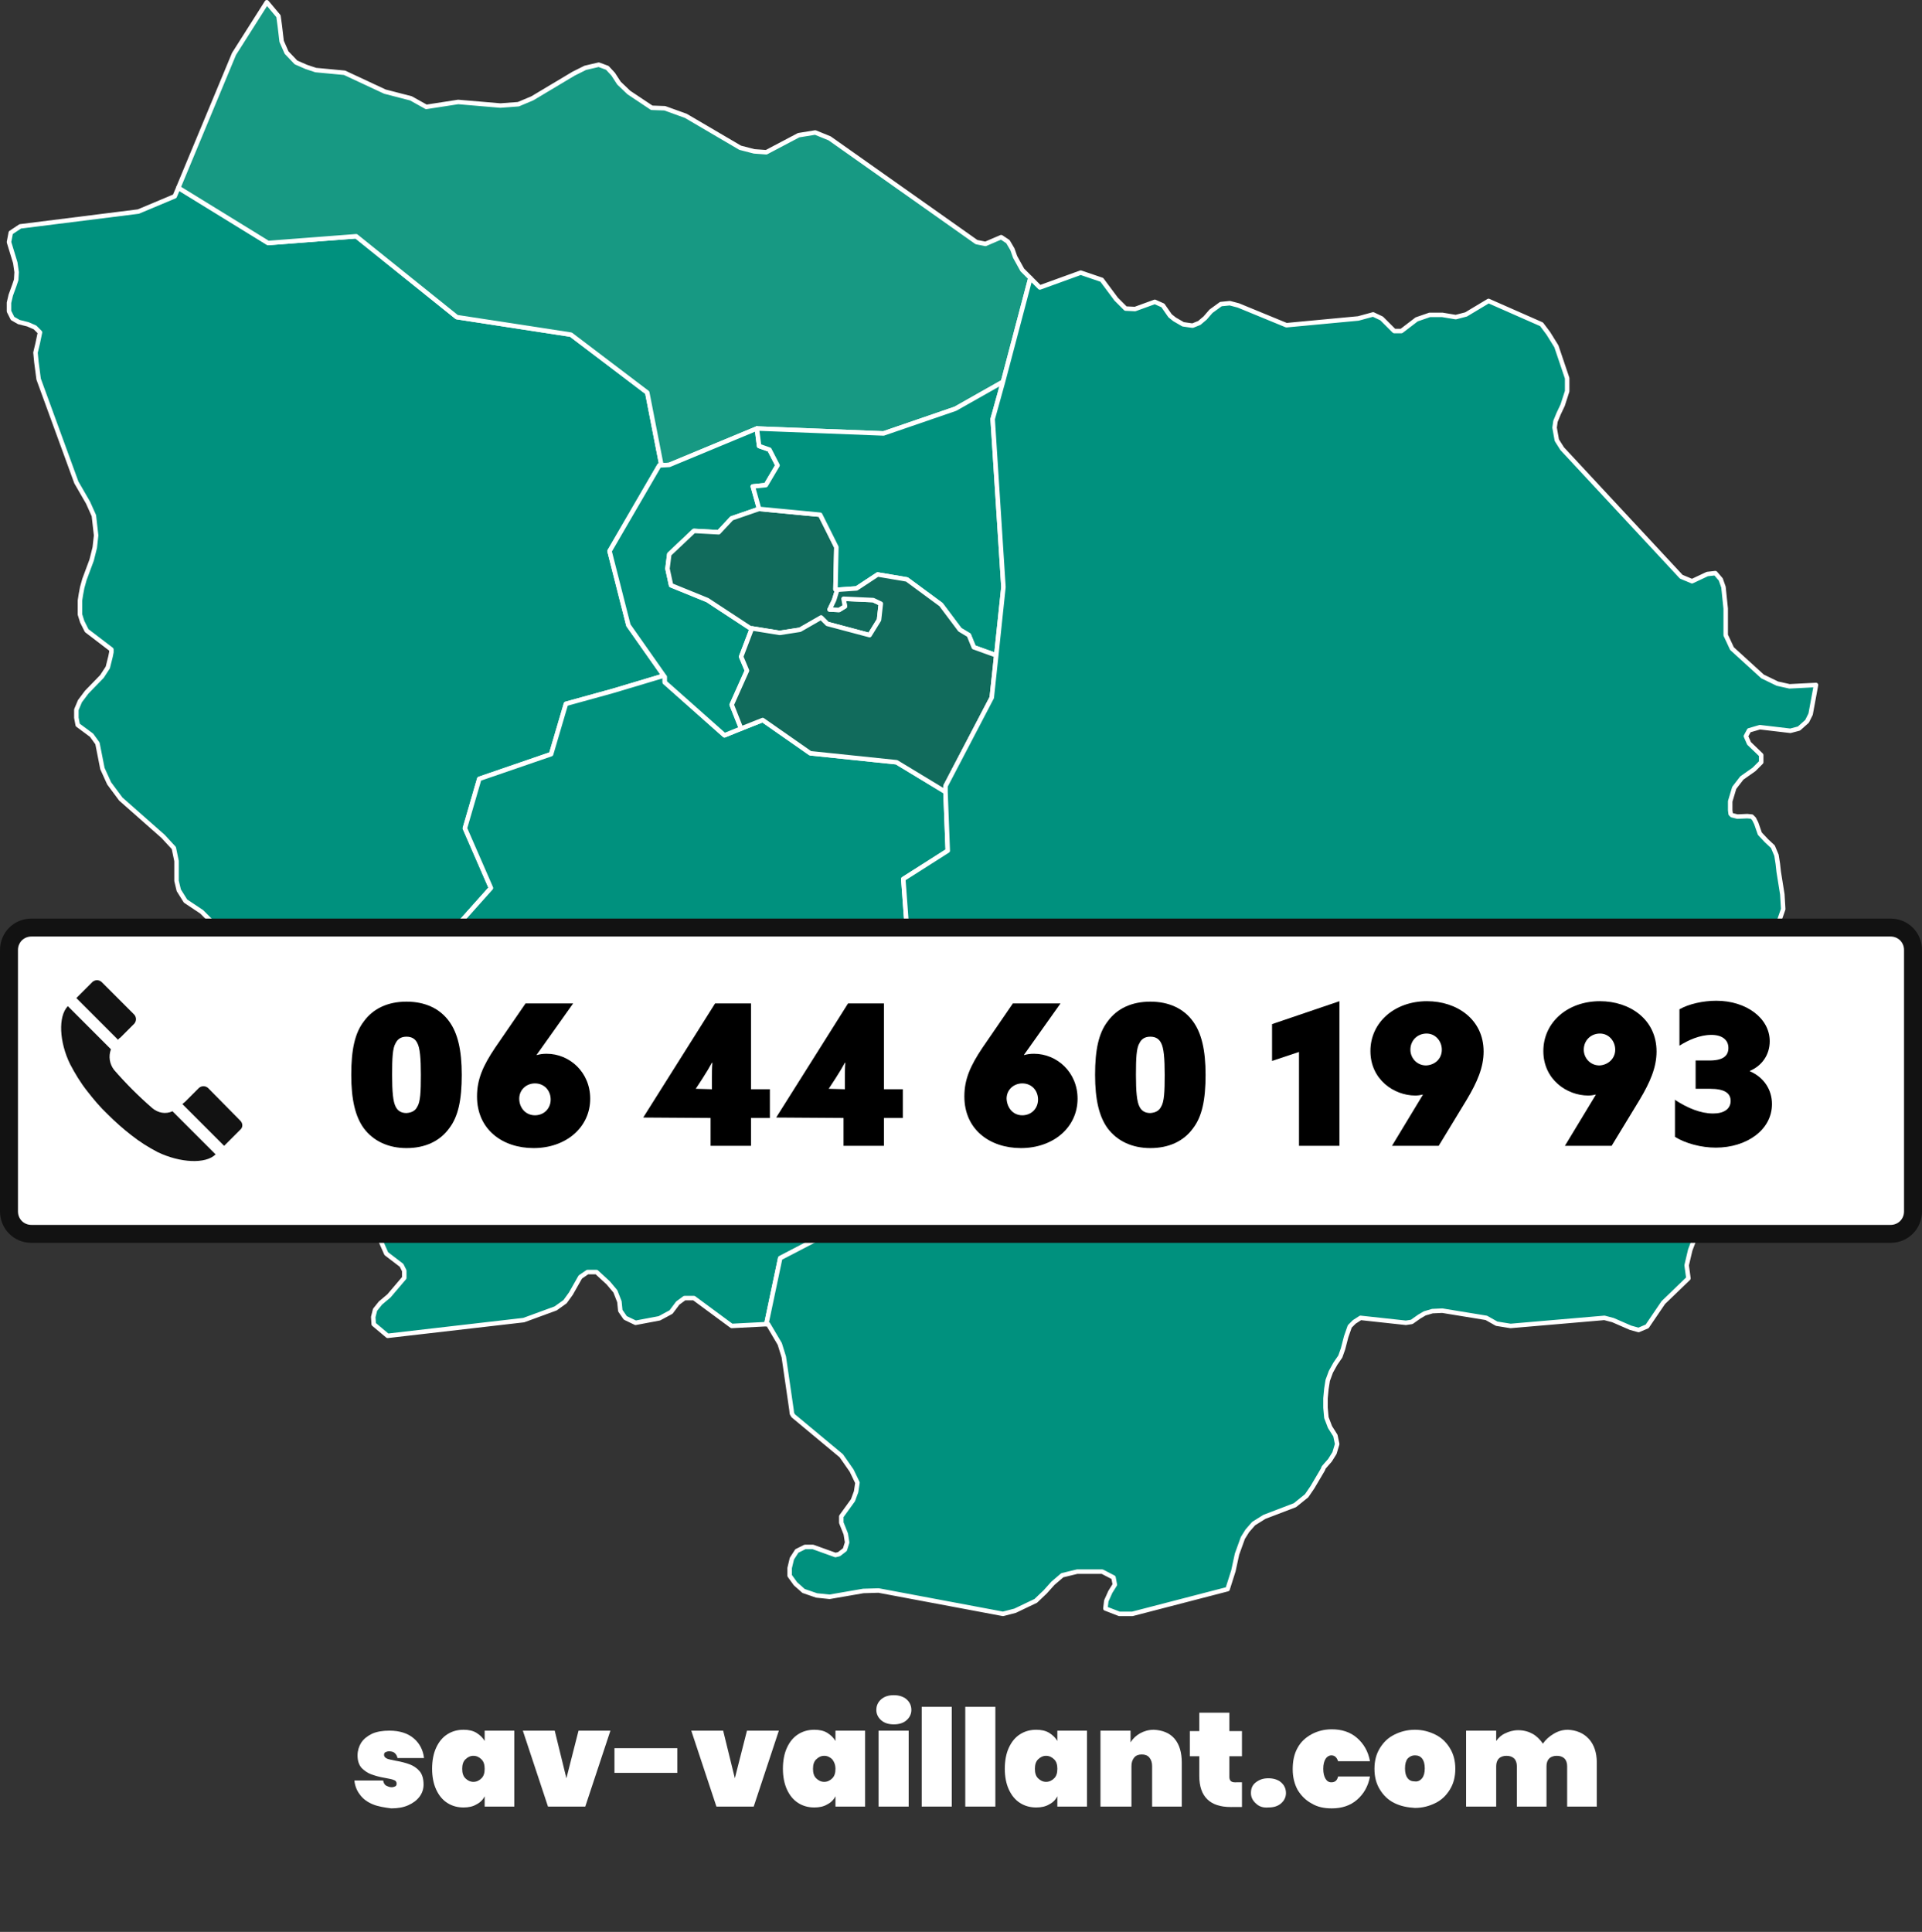 <?xml version="1.0" encoding="UTF-8"?>
<!-- Generator: Adobe Illustrator 24.1.1, SVG Export Plug-In . SVG Version: 6.00 Build 0)  -->
<svg xmlns="http://www.w3.org/2000/svg" xmlns:xlink="http://www.w3.org/1999/xlink" version="1.1" id="Layer_1" x="0px" y="0px" viewBox="0 0 427.9 430.1" style="enable-background:new 0 0 427.9 430.1;" xml:space="preserve">
<rect x="0" y="0" width="427.9" height="430.1" fill="#333333" stroke="none"/>
<style type="text/css">
	.st0{fill:#00917E;stroke:#FFFFFF;stroke-linecap:round;stroke-linejoin:round;}
	.st1{fill:#179983;stroke:#FFFFFF;stroke-linecap:round;stroke-linejoin:round;}
	.st2{fill:#116B5C;stroke:#FFFFFF;stroke-linecap:round;stroke-linejoin:round;}
	.st3{fill:#FFFFFF;stroke:#121212;stroke-width:4;stroke-miterlimit:10;}
	.st4{fill:#121212;}
	.st5{fill:#FFFFFF;}
</style>
<polygon class="st0" points="147.2,103.3 147.2,103.6 147,103.6 146.8,103.6 135.7,122.7 139.9,139.2 147.7,150.3 147.2,150.6   136.5,153.8 126,156.7 122.7,167.9 106.7,173.4 103.5,184.4 109.3,197.7 97.6,210.8 82.4,209.2 87.4,219.1 79.5,226.5 75.3,242.9   75.3,243.3 68.8,244 63.8,241.4 54.6,235.1 51.7,232 49.7,228.9 48.3,224.6 48.3,224.1 48.3,222 49.1,217.6 49.2,215.8 49.2,213.6   49.1,211.1 48.6,208.4 47,205.1 44.9,203 41.3,200.6 39.8,198.2 39.3,196.1 39.3,191.7 38.7,188.8 36.3,186.2 26.9,177.9   24.3,174.4 22.8,171.1 21.7,165.5 20.4,163.7 17.3,161.4 17,159.8 17,158 17.8,156.1 19.3,154.1 22.7,150.6 24,148.6 24.6,146.2   24.8,145.2 24.8,144.6 19.3,140.4 18.3,138.4 17.8,136.8 17.8,133.7 18,132.4 18.3,130.8 18.8,129 20.4,124.7 21.1,121.9   21.4,119.2 20.9,114.8 19.6,111.9 17,107.4 8.6,84.4 8.1,80.6 7.9,78.5 8.4,76.4 8.9,74 7.8,72.9 6.2,72.2 4.2,71.7 2.8,70.9   2,69.3 2,67.4 2.4,65.7 3.2,63.5 3.6,62.3 3.7,60.6 3.4,58.5 2,53.9 2.4,51.8 4.5,50.4 30.8,47.1 38.9,43.7 39.7,41.8 39.7,41.8   59.7,54.1 79.3,52.6 101.7,70.6 127.1,74.5 144.1,87.4 "></polygon>
<polygon class="st0" points="148,151.9 161.3,163.7 165,162.2 169.8,160.3 180.4,167.7 199.6,169.7 210.5,176.3 211,189.4   201.1,195.7 203.2,224.1 198.5,229.6 192.7,257.1 198.7,267.1 173.7,280.1 170.6,294.8 162.9,295.2 154.5,289 152.4,289   150.9,290.1 149.4,292.1 146.8,293.5 141.5,294.5 139.2,293.4 138.1,291.8 137.9,289.8 137,287.5 135.4,285.6 132.8,283.2   130.8,283.2 129.2,284.3 127.1,288 125.8,289.8 123.7,291.3 116.6,293.9 86.3,297.4 83.2,294.8 83.1,293.2 83.5,291.6 84.7,290.1   86.6,288.5 90,284.5 90,282.9 89.4,281.7 86,279.1 84.5,275.7 83.9,271.8 83.5,264.6 82.4,261.2 80.8,258.9 79.2,257.1 77.6,254.5   77.1,251.9 77.7,244.8 76.3,243.2 75.3,243.3 75.3,242.9 79.5,226.5 87.4,219.1 82.4,209.2 97.6,210.8 109.3,197.7 103.5,184.4   106.7,173.4 122.7,167.9 126,156.7 136.5,153.8 147.2,150.6 147.7,150.3 148,150.7 "></polygon>
<polygon class="st1" points="149,103.5 147.2,103.6 147.2,103.3 144.1,87.4 127.1,74.5 101.7,70.6 79.3,52.6 59.7,54.1 39.7,41.8   39.7,41.8 52.1,12 59.4,0.5 62,3.6 62.3,5.8 62.7,9.2 63.8,11.7 65.9,13.9 68.2,14.9 70.3,15.6 76.7,16.2 85.7,20.4 91.5,21.9   94.9,23.8 102,22.7 111.4,23.5 115.4,23.2 118.5,21.9 127.7,16.4 130.3,15.1 133.3,14.4 135.2,15.1 136.5,16.5 137.8,18.5 140,20.6   145.1,24 148,24.1 152.7,25.8 164.8,32.9 167.9,33.7 170.6,33.9 177.8,30.1 181.5,29.5 184.7,30.8 217.4,53.9 219.4,54.3   222.9,52.8 224.4,53.8 225.4,55.5 226,57.2 227.6,60.1 229.4,61.9 223.3,85 223.3,85 223.3,85 212.7,91 196.7,96.5 168.5,95.4 "></polygon>
<polygon class="st0" points="167.1,139.9 167.4,139.9 167.4,139.9 165,146.2 166.3,149.3 162.9,156.9 165,162.2 161.3,163.7   148,151.9 148,150.7 147.7,150.3 139.9,139.2 135.7,122.7 146.8,103.6 147,103.6 147.2,103.6 149,103.5 168.5,95.4 169,99.3   171.3,100.1 173.1,103.6 170.5,108 167.6,108.3 169,113.3 162.9,115.4 160,118.5 154.5,118.2 149,123.4 148.6,126.6 149.4,130.3   157.5,133.6 "></polygon>
<polygon class="st2" points="186.8,135.8 188.1,135 187.8,133.3 194.4,133.6 196.1,134.4 195.7,138 193.6,141.4 184.2,138.9   182.8,137.5 178.1,140.2 173.6,140.9 167.4,139.9 167.1,139.9 157.5,133.6 149.4,130.3 148.6,126.6 149,123.4 154.5,118.2   160,118.5 162.9,115.4 169,113.3 182.6,114.6 186.2,121.8 186,131.2 186.4,131.3 185.7,133.6 184.7,135.7 "></polygon>
<polygon class="st0" points="186.4,131.3 186.4,131.3 186,131.2 186.2,121.8 182.6,114.6 169,113.3 167.6,108.3 170.5,108   173.1,103.6 171.3,100.1 169,99.3 168.5,95.4 196.7,96.5 212.7,91 223.3,85 223.3,85 221,93.3 223.4,130.7 221.8,145.9 216.8,144.1   215.7,141.4 213.7,140.2 209.5,134.6 201.9,129 195.4,127.9 190.7,131 "></polygon>
<polygon class="st2" points="186.4,131.3 190.7,131 195.4,127.9 201.9,129 209.5,134.6 213.7,140.2 215.7,141.4 216.8,144.1   221.8,145.9 220.8,155.3 210.5,175 210.5,176.3 199.6,169.7 180.4,167.7 169.8,160.3 165,162.2 162.9,156.9 166.3,149.3 165,146.2   167.4,139.9 167.4,139.9 173.6,140.9 178.1,140.2 182.8,137.5 184.2,138.9 193.6,141.4 195.7,138 196.1,134.4 194.4,133.6   187.8,133.3 188.1,135 186.8,135.8 184.7,135.7 185.7,133.6 "></polygon>
<polygon class="st0" points="406,219.2 410.1,225.7 400.4,232.8 396.5,238 394.6,243.2 392.8,246.7 390.5,248.7 387.9,249.3   385.5,249 382.3,249.7 381.1,250.5 380.5,252.1 381.3,254 383.2,257.6 383.4,258.7 382.6,260.3 378,263.6 376.7,265.5 376.3,267.5   378,272 378,273.3 377.7,274.6 376.3,278.3 375.5,281.7 375.9,284.6 370.3,290 366.7,295.3 364.8,296.1 363,295.6 359.1,293.9   357.2,293.4 336.3,295.2 333.2,294.7 330.9,293.4 321.1,291.8 318.9,291.9 317.2,292.4 316,293.1 314.3,294.3 313,294.5   302.9,293.4 301.5,294.3 300.5,295.3 299.7,297.6 299,300.3 298.4,302 297.3,303.6 296.3,305.4 295.6,307.3 295.3,309.2   295.1,311.3 295.1,313.4 295.3,315.6 296.1,317.7 297.3,319.6 297.7,321.5 297.1,323.5 296.1,325.1 294.7,326.7 294.5,327.2   292.2,331.1 290.9,333 288.3,335.1 281.5,337.7 279.1,339.2 277.7,340.8 276.7,342.4 275.4,346 274.6,349.7 273.3,353.8   252.1,359.3 249.2,359.3 246.1,358.1 246.3,356.4 247.2,354.4 248.2,352.8 247.9,351.2 245.4,349.9 239.8,349.9 236.5,350.7   234.4,352.5 232.7,354.4 230.6,356.4 226,358.6 223.3,359.3 195.6,354.1 192.2,354.2 184.7,355.5 181.8,355.2 178.9,354.2   177.1,352.6 175.8,350.8 175.8,349.1 176.3,347 177.4,345.3 179.2,344.4 181,344.4 186,346.2 186.8,346 188.1,345 188.6,343.4   188.3,341.5 187.3,339 187.3,338.4 187.3,337.6 189.9,334 190.6,332.1 190.9,330.1 189.6,327.4 187.3,324.1 176.6,315.2   176.3,314.7 176.2,313.8 174.5,302.1 173.6,299.2 171,294.8 170.6,294.8 173.7,280.1 198.7,267.1 192.7,257.1 198.5,229.6   203.2,224.1 201.1,195.7 211,189.4 210.5,176.3 210.5,175 220.8,155.3 221.8,145.9 223.4,130.7 221,93.3 223.3,85 223.3,85   229.4,61.9 231.5,64 240.6,60.7 245.3,62.3 248.5,66.6 250.6,68.7 252.7,68.8 257.1,67.2 258.9,68 260.5,70.3 261.5,71.1   263.4,72.2 265.5,72.5 267,71.9 268.3,70.8 269.6,69.3 271.8,67.7 273.8,67.5 275.7,68 286.4,72.4 302.4,70.9 305.7,70 307.6,70.9   310.4,73.7 312,73.7 315.4,71.1 318.3,70.1 321.1,70.1 324.1,70.6 326.4,70 331.4,67 343.2,72.2 344.7,74.2 346.5,77.1 348.9,84.2   348.9,87.1 347.9,90.2 347,92.1 346.3,93.8 346.1,95.2 346.6,98 347.8,99.9 374.3,128.4 376.7,129.4 380.1,127.8 381.9,127.6   383.1,129 383.7,130.7 384.2,135.5 384.2,139.2 384.2,141.4 385.6,144.4 392.4,150.6 395.7,152.2 398.4,152.8 404.3,152.5   403.1,159 402.3,160.6 400.5,162.2 398.6,162.7 391.8,161.9 389.4,162.6 388.7,163.9 389.4,165.5 392.1,168.1 392.1,169.7   390.5,171.3 387.8,173.2 386.1,175.4 385.2,178.4 385.2,180.4 385.3,181.2 385.6,181.5 386.8,181.8 389,181.7 390,181.8   390.5,182.3 391,183.3 391.8,185.6 393.3,187.2 394.7,188.5 395.5,190.4 395.8,192.3 396,194.1 396.8,199.1 397,202.4 394.6,209.3   394.6,213.1 395,215.5 396.5,216.8 398.4,216.8 402.3,215.8 403.5,215.8 404.9,216.6 "></polygon>
<path class="st3" d="M420.9,274.7H7c-2.8,0-5-2.2-5-5v-58.2c0-2.8,2.2-5,5-5h413.9c2.8,0,5,2.2,5,5v58.2  C425.9,272.5,423.7,274.7,420.9,274.7z"></path>
<path class="st4" d="M26.3,231.5l-9.3-9.3l3.6-3.6c0.6-0.5,1.4-0.5,2,0l7.3,7.3c0.5,0.6,0.5,1.4,0,2l-1.6,1.6l-1.5,1.5  C26.6,231.1,26.4,231.3,26.3,231.5z M33.9,246.7c-1.5-1.3-3-2.7-4.4-4.1s-2.8-2.9-4.1-4.4c-1-1.3-1.3-3-0.7-4.6l-9.6-9.6  c-2.2,2.3-1.9,8,0.5,12.9c1.1,2.1,2.3,4.1,3.8,6c1.4,1.8,2.9,3.6,4.6,5.2c1.6,1.6,3.4,3.2,5.2,4.6c1.9,1.5,3.8,2.7,5.9,3.8  c5,2.4,10.7,2.7,12.9,0.5l-9.6-9.6C36.9,248.1,35.2,247.8,33.9,246.7z M53.5,249.5l-7.2-7.3c-0.6-0.5-1.4-0.5-2,0l0,0l-1.6,1.6  l-1.5,1.5c-0.2,0.2-0.4,0.3-0.6,0.5l9.3,9.3l3.6-3.6C54.1,251,54.1,250.1,53.5,249.5L53.5,249.5L53.5,249.5z"></path>
<g>
	<path d="M81,251.2c-1.9-2.6-2.8-6.4-2.8-11.9c0-5.6,0.8-9.3,2.8-11.9c2.1-2.9,5.4-4.4,9.5-4.4s7.4,1.5,9.5,4.4   c1.9,2.6,2.8,6.4,2.8,11.9c0,5.6-0.8,9.3-2.8,11.9c-2.1,2.9-5.4,4.4-9.5,4.4S83.1,254,81,251.2z M92.9,246.4   c0.7-1.1,0.8-3.4,0.8-7.1s-0.2-6-0.8-7.1c-0.4-0.8-1.1-1.4-2.4-1.4s-2,0.6-2.4,1.4c-0.7,1.1-0.8,3.4-0.8,7.1s0.2,6,0.8,7.1   c0.4,0.8,1.1,1.4,2.4,1.4C91.8,247.7,92.5,247.2,92.9,246.4z"></path>
	<path d="M127.6,223.4l-8.1,11.4v0.1c0.6-0.2,1.4-0.3,2.2-0.3c5.1,0,9.7,4.1,9.7,10c0,6.4-5.4,11-12.6,11c-6.9,0-12.6-4.1-12.6-11.5   c0-3.9,1.4-6.9,4-10.8l6.8-9.9H127.6z M119.1,248.3c2,0,3.5-1.5,3.5-3.5s-1.4-3.6-3.5-3.6c-1.9,0-3.5,1.4-3.5,3.4   S117,248.3,119.1,248.3z"></path>
	<path d="M143.2,248.8l16-25.4h8v19.1h4.2v6.4h-4.2v6.2h-9v-6.2L143.2,248.8L143.2,248.8z M154.9,242.4L154.9,242.4l3.6,0.1v-2.4   c0-1.2,0-2.3,0.1-3.5h-0.1c-0.6,1.1-1.2,2.1-2.1,3.5L154.9,242.4z"></path>
	<path d="M172.8,248.8l16-25.4h8v19.1h4.2v6.4h-4.2v6.2h-9v-6.2L172.8,248.8L172.8,248.8z M184.5,242.4L184.5,242.4l3.6,0.1v-2.4   c0-1.2,0-2.3,0.1-3.5h-0.1c-0.6,1.1-1.2,2.1-2.1,3.5L184.5,242.4z"></path>
	<path d="M236.1,223.4l-8.1,11.4v0.1c0.6-0.2,1.4-0.3,2.2-0.3c5.1,0,9.7,4.1,9.7,10c0,6.4-5.4,11-12.6,11c-6.9,0-12.6-4.1-12.6-11.5   c0-3.9,1.4-6.9,4-10.8l6.8-9.9H236.1z M227.6,248.3c2,0,3.5-1.5,3.5-3.5s-1.4-3.6-3.5-3.6c-1.9,0-3.5,1.4-3.5,3.4   C224.2,246.6,225.5,248.3,227.6,248.3z"></path>
	<path d="M246.6,251.2c-1.9-2.6-2.8-6.4-2.8-11.9c0-5.6,0.8-9.3,2.8-11.9c2.1-2.9,5.4-4.4,9.5-4.4c4.1,0,7.4,1.5,9.5,4.4   c1.9,2.6,2.8,6.4,2.8,11.9c0,5.6-0.8,9.3-2.8,11.9c-2.1,2.9-5.4,4.4-9.5,4.4C252,255.6,248.7,254,246.6,251.2z M258.5,246.4   c0.7-1.1,0.8-3.4,0.8-7.1s-0.2-6-0.8-7.1c-0.4-0.8-1.1-1.4-2.4-1.4c-1.3,0-2,0.6-2.4,1.4c-0.7,1.1-0.8,3.4-0.8,7.1s0.2,6,0.8,7.1   c0.4,0.8,1.1,1.4,2.4,1.4C257.4,247.7,258.1,247.2,258.5,246.4z"></path>
	<path d="M289.2,234.2l-6,2V228l15-5.1v32.2h-9V234.2z"></path>
	<path d="M309.9,255.1l6.9-11.4h-0.1c-0.4,0.1-1,0.2-1.6,0.2c-4.8,0-10-3.6-10-9.9c0-6.4,5.4-11.1,12.6-11.1c6.6,0,12.6,4,12.6,11.2   c0,3.5-1.4,6.8-3.8,10.8l-6.2,10.2H309.9z M321,233.7c0-1.9-1.4-3.6-3.4-3.6s-3.6,1.5-3.6,3.6c0,1.8,1.4,3.5,3.5,3.5   C319.5,237.1,321,235.7,321,233.7z"></path>
	<path d="M348.4,255.1l6.9-11.4h-0.1c-0.4,0.1-1,0.2-1.6,0.2c-4.8,0-10-3.6-10-9.9c0-6.4,5.4-11.1,12.6-11.1c6.6,0,12.6,4,12.6,11.2   c0,3.5-1.4,6.8-3.8,10.8l-6.2,10.2H348.4z M359.6,233.7c0-1.9-1.4-3.6-3.4-3.6s-3.6,1.5-3.6,3.6c0,1.8,1.4,3.5,3.5,3.5   C358,237.1,359.6,235.7,359.6,233.7z"></path>
	<path d="M372.8,244.8c2.9,1.9,5.8,3.1,8.6,3.1c2.4,0,3.9-1,3.9-2.8c0-1.7-1.3-2.7-4.6-2.7h-3.2v-6.3h3.1c3.1,0,4.2-1.1,4.2-2.8   c0-1.8-1.4-2.9-3.8-2.9c-2.6,0-5.2,1.2-7.1,2.4v-8.1c2.1-1.2,5.3-1.9,8.2-1.9c6.7,0,11.9,3.9,11.9,9c0,3.1-1.8,5.5-4.4,6.6v0.1   c3.2,1.4,4.9,4.2,4.9,7.3c0,5.8-5.7,9.7-12.5,9.7c-3.2,0-6.7-0.9-9.1-2.4v-8.3H372.8z"></path>
</g>
<g>
	<path class="st5" d="M83,401.7c-1.2-0.5-2.2-1.2-2.9-2.2c-0.7-0.9-1.1-2-1.2-3.1h6.4c0.1,0.5,0.3,0.9,0.6,1.1   c0.4,0.2,0.8,0.4,1.3,0.4c0.3,0,0.6-0.1,0.8-0.2c0.2-0.1,0.3-0.3,0.3-0.6c0-0.4-0.2-0.7-0.6-0.8c-0.4-0.2-1.1-0.3-2.1-0.5   c-1.2-0.2-2.2-0.5-3-0.8c-0.8-0.3-1.5-0.8-2.1-1.4c-0.6-0.7-0.9-1.6-0.9-2.8c0-1,0.3-2,0.8-2.8c0.6-0.9,1.4-1.5,2.4-2   c1.1-0.5,2.4-0.7,3.9-0.7c2.3,0,4.1,0.6,5.4,1.7c1.3,1.1,2.1,2.6,2.3,4.4h-5.9c-0.1-0.5-0.3-0.8-0.6-1.1c-0.3-0.3-0.8-0.4-1.3-0.4   c-0.3,0-0.6,0.1-0.8,0.2c-0.2,0.1-0.3,0.3-0.3,0.6c0,0.3,0.2,0.6,0.6,0.8c0.4,0.2,1.1,0.3,2,0.5c1.2,0.2,2.3,0.5,3.1,0.8   s1.6,0.8,2.2,1.5c0.6,0.7,0.9,1.7,0.9,3c0,1-0.3,1.9-0.9,2.7c-0.6,0.8-1.4,1.4-2.5,1.9c-1.1,0.5-2.4,0.7-3.8,0.7   C85.6,402.4,84.2,402.2,83,401.7z"></path>
	<path class="st5" d="M97.1,389.1c0.6-1.3,1.4-2.3,2.5-3c1.1-0.7,2.3-1,3.6-1c1.1,0,2.1,0.2,2.9,0.7c0.8,0.5,1.4,1.1,1.8,1.8v-2.3   h6.6v16.9h-6.6v-2.3c-0.4,0.8-1,1.4-1.8,1.8c-0.8,0.5-1.8,0.7-2.9,0.7c-1.3,0-2.5-0.3-3.6-1s-1.9-1.7-2.5-3   c-0.6-1.3-0.9-2.9-0.9-4.6C96.2,392,96.5,390.4,97.1,389.1z M107.2,391.7c-0.5-0.5-1.1-0.8-1.8-0.8s-1.3,0.3-1.8,0.8   c-0.5,0.5-0.7,1.2-0.7,2.1s0.2,1.6,0.7,2.1c0.5,0.5,1.1,0.8,1.8,0.8s1.3-0.3,1.8-0.8c0.5-0.5,0.7-1.2,0.7-2.1   S107.7,392.2,107.2,391.7z"></path>
	<path class="st5" d="M126.1,395.9l2.7-10.6h7.1l-5.6,16.9h-8.3l-5.6-16.9h7.1L126.1,395.9z"></path>
	<path class="st5" d="M150.8,389.2v5.5h-14v-5.5H150.8z"></path>
	<path class="st5" d="M163.6,395.9l2.7-10.6h7.1l-5.6,16.9h-8.3l-5.6-16.9h7.1L163.6,395.9z"></path>
	<path class="st5" d="M175.2,389.1c0.6-1.3,1.4-2.3,2.5-3c1.1-0.7,2.3-1,3.6-1c1.1,0,2.1,0.2,2.9,0.7c0.8,0.5,1.4,1.1,1.8,1.8v-2.3   h6.6v16.9h-6.6v-2.3c-0.4,0.8-1,1.4-1.8,1.8c-0.8,0.5-1.8,0.7-2.9,0.7c-1.3,0-2.5-0.3-3.6-1c-1.1-0.7-1.9-1.7-2.5-3   c-0.6-1.3-0.9-2.9-0.9-4.6C174.3,392,174.6,390.4,175.2,389.1z M185.3,391.7c-0.5-0.5-1.1-0.8-1.8-0.8c-0.7,0-1.3,0.3-1.8,0.8   c-0.5,0.5-0.7,1.2-0.7,2.1s0.2,1.6,0.7,2.1c0.5,0.5,1.1,0.8,1.8,0.8c0.7,0,1.3-0.3,1.8-0.8c0.5-0.5,0.7-1.2,0.7-2.1   S185.7,392.2,185.3,391.7z"></path>
	<path class="st5" d="M196.2,383c-0.7-0.6-1.1-1.4-1.1-2.3c0-1,0.4-1.8,1.1-2.4s1.6-0.9,2.8-0.9c1.1,0,2.1,0.3,2.8,0.9   c0.7,0.6,1.1,1.4,1.1,2.4c0,0.9-0.4,1.7-1.1,2.3c-0.7,0.6-1.6,0.9-2.8,0.9C197.8,383.9,196.9,383.6,196.2,383z M202.3,385.3v16.9   h-6.7v-16.9H202.3z"></path>
	<path class="st5" d="M211.9,380v22.2h-6.7V380H211.9z"></path>
	<path class="st5" d="M221.6,380v22.2h-6.7V380H221.6z"></path>
	<path class="st5" d="M224.6,389.1c0.6-1.3,1.4-2.3,2.5-3c1.1-0.7,2.3-1,3.6-1c1.1,0,2.1,0.2,2.9,0.7c0.8,0.5,1.4,1.1,1.8,1.8v-2.3   h6.6v16.9h-6.6v-2.3c-0.4,0.8-1,1.4-1.8,1.8c-0.8,0.5-1.8,0.7-2.9,0.7c-1.3,0-2.5-0.3-3.6-1c-1.1-0.7-1.9-1.7-2.5-3   c-0.6-1.3-0.9-2.9-0.9-4.6C223.7,392,224,390.4,224.6,389.1z M234.7,391.7c-0.5-0.5-1.1-0.8-1.8-0.8c-0.7,0-1.3,0.3-1.8,0.8   c-0.5,0.5-0.7,1.2-0.7,2.1s0.2,1.6,0.7,2.1c0.5,0.5,1.1,0.8,1.8,0.8c0.7,0,1.3-0.3,1.8-0.8c0.5-0.5,0.7-1.2,0.7-2.1   S235.2,392.2,234.7,391.7z"></path>
	<path class="st5" d="M261.5,387.1c1.1,1.3,1.6,3.1,1.6,5.3v9.8h-6.6v-9c0-0.8-0.2-1.4-0.6-1.9s-1-0.7-1.7-0.7   c-0.7,0-1.3,0.2-1.7,0.7c-0.4,0.5-0.6,1.1-0.6,1.9v9H245v-16.9h6.7v2.6c0.5-0.8,1.2-1.5,2.1-2s1.9-0.8,3.1-0.8   C258.8,385.2,260.4,385.8,261.5,387.1z"></path>
	<path class="st5" d="M276.5,396.6v5.7H274c-4.6,0-7-2.3-7-6.9v-4.4h-2.1v-5.6h2.1v-4.1h6.7v4.1h2.8v5.6h-2.8v4.6   c0,0.4,0.1,0.7,0.3,0.9c0.2,0.2,0.5,0.3,0.9,0.3H276.5z"></path>
	<path class="st5" d="M279.6,401.5c-0.7-0.6-1.1-1.4-1.1-2.3c0-1,0.3-1.8,1.1-2.4s1.6-0.9,2.8-0.9c1.1,0,2.1,0.3,2.8,0.9   s1.1,1.4,1.1,2.4c0,0.9-0.4,1.7-1.1,2.3c-0.7,0.6-1.6,0.9-2.8,0.9C281.2,402.5,280.3,402.2,279.6,401.5z"></path>
	<path class="st5" d="M288.9,389.1c0.7-1.3,1.8-2.3,3.1-3c1.3-0.7,2.8-1.1,4.5-1.1c2.2,0,4.1,0.6,5.6,1.9s2.5,3,2.9,5.2h-7.1   c-0.3-0.9-0.8-1.3-1.5-1.3c-0.5,0-1,0.3-1.3,0.8c-0.3,0.5-0.5,1.2-0.5,2.2s0.2,1.7,0.5,2.2c0.3,0.5,0.7,0.8,1.3,0.8   c0.8,0,1.3-0.4,1.5-1.3h7.1c-0.4,2.2-1.4,3.9-2.9,5.2s-3.4,1.9-5.6,1.9c-1.7,0-3.2-0.3-4.5-1.1c-1.3-0.7-2.3-1.7-3.1-3   c-0.7-1.3-1.1-2.8-1.1-4.6S288.1,390.5,288.9,389.1z"></path>
	<path class="st5" d="M310.4,401.4c-1.4-0.7-2.4-1.7-3.2-3c-0.8-1.3-1.2-2.8-1.2-4.6s0.4-3.3,1.2-4.6c0.8-1.3,1.8-2.3,3.2-3   s2.9-1.1,4.6-1.1c1.7,0,3.2,0.4,4.6,1.1s2.4,1.7,3.2,3c0.8,1.3,1.2,2.8,1.2,4.6s-0.4,3.3-1.2,4.6c-0.8,1.3-1.8,2.3-3.2,3   s-2.9,1.1-4.6,1.1C313.3,402.4,311.8,402.1,310.4,401.4z M316.6,395.9c0.4-0.5,0.6-1.2,0.6-2.2c0-1-0.2-1.7-0.6-2.2   c-0.4-0.5-0.9-0.7-1.6-0.7c-0.6,0-1.1,0.2-1.6,0.7c-0.4,0.5-0.6,1.2-0.6,2.2c0,1,0.2,1.7,0.6,2.2c0.4,0.5,0.9,0.7,1.6,0.7   C315.6,396.7,316.2,396.4,316.6,395.9z"></path>
	<path class="st5" d="M353.7,387.1c1.2,1.3,1.8,3.1,1.8,5.3v9.8h-6.6v-9c0-0.7-0.2-1.3-0.6-1.7c-0.4-0.4-1-0.6-1.7-0.6   c-0.7,0-1.3,0.2-1.7,0.6c-0.4,0.4-0.6,1-0.6,1.7v9h-6.6v-9c0-0.7-0.2-1.3-0.6-1.7c-0.4-0.4-1-0.6-1.7-0.6c-0.7,0-1.3,0.2-1.7,0.6   c-0.4,0.4-0.6,1-0.6,1.7v9h-6.7v-16.9h6.7v2.3c0.5-0.7,1.1-1.3,2-1.7c0.8-0.4,1.8-0.7,2.9-0.7c1.2,0,2.3,0.3,3.2,0.8   c0.9,0.5,1.7,1.3,2.3,2.2c0.6-0.9,1.4-1.6,2.4-2.2c1-0.6,2-0.9,3.2-0.9C350.9,385.2,352.5,385.8,353.7,387.1z"></path>
</g>
</svg>
